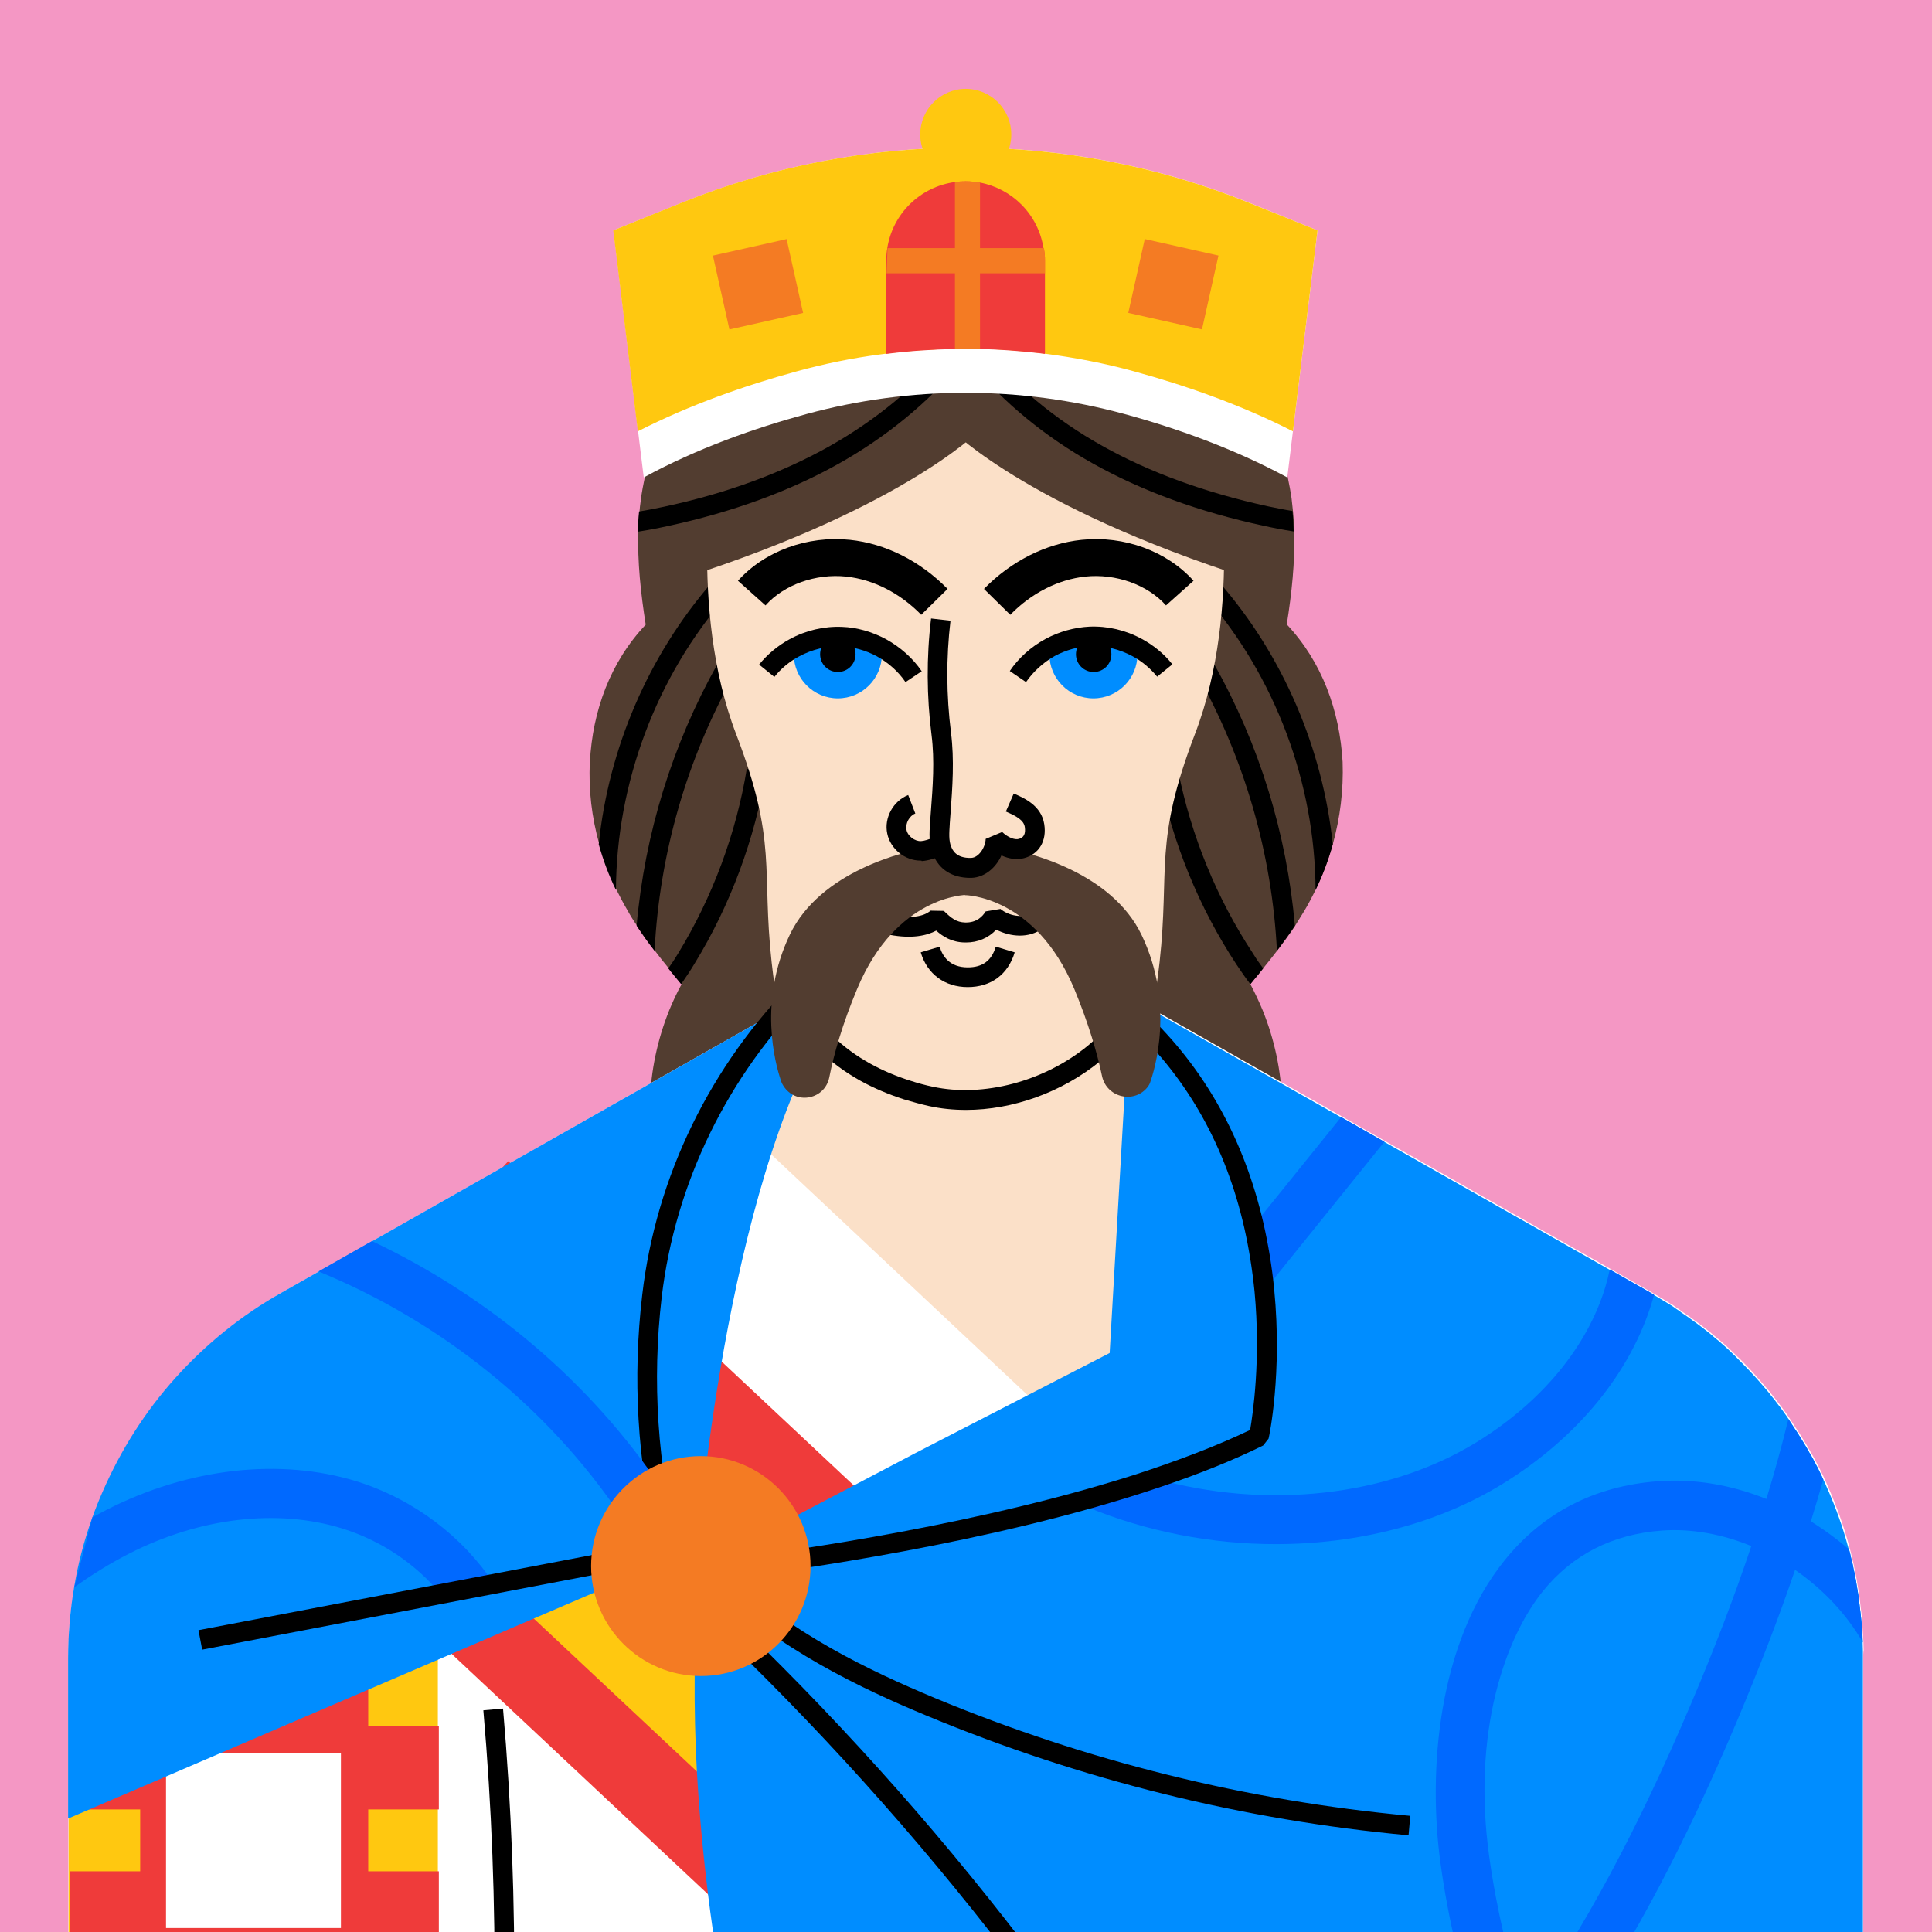 <svg width="202" height="202" viewBox="0 0 202 202" fill="none" xmlns="http://www.w3.org/2000/svg">
<rect x="0" y="0" width="202" height="202" fill="#333333" stroke="none"/>
<g clip-path="url(#clip0_498_461)">
<path d="M225.949 -11H-24V211.768H225.949V-11Z" fill="#F497C4"/>
<path d="M139.349 88.28C138.886 89.93 138.294 91.528 137.548 93.05C137.188 93.771 136.828 94.468 136.417 95.164C136.082 95.705 135.748 96.246 135.413 96.788C134.822 97.69 134.179 98.541 133.536 99.391C133.047 100.01 132.584 100.629 132.07 101.248C131.916 101.454 131.735 101.66 131.581 101.866C131.298 102.202 131.015 102.563 130.732 102.898C131.195 103.774 131.633 104.702 132.018 105.63C134.513 111.792 134.77 118.701 132.533 125.017C127.209 124.579 121.782 125.507 116.483 126.023C111.365 126.512 106.144 124.837 101 124.734C95.856 124.837 90.635 126.512 85.516 126.023C80.192 125.507 74.765 124.605 69.467 125.017C67.229 118.675 67.487 111.792 69.981 105.605C70.367 104.676 70.779 103.774 71.267 102.898L71.242 102.872C70.959 102.537 70.701 102.202 70.419 101.866C70.239 101.66 70.058 101.428 69.904 101.222C69.415 100.629 68.927 100.01 68.464 99.391C67.821 98.541 67.178 97.664 66.586 96.762C66.226 96.246 65.892 95.705 65.583 95.138C65.172 94.442 64.812 93.746 64.451 93.024C63.706 91.503 63.114 89.904 62.651 88.254C61.88 85.47 61.519 82.583 61.674 79.695C61.957 74.307 63.809 69.228 67.512 65.31C66.998 62.036 66.638 58.762 66.741 55.539C66.766 54.843 66.792 54.121 66.869 53.425C66.895 53.116 66.921 52.806 66.972 52.497C66.998 52.239 67.049 51.981 67.075 51.724C67.152 51.26 67.229 50.796 67.332 50.331C67.384 50.048 67.461 49.79 67.512 49.507C67.872 47.934 68.412 46.361 69.133 44.815C71.885 38.885 76.9 34.373 82.661 31.512C88.243 28.728 94.493 27.361 100.743 27.31C100.923 27.31 101.128 27.31 101.309 27.31C102.466 27.31 103.623 27.361 104.755 27.464C109.822 27.903 114.812 29.217 119.364 31.486C125.151 34.373 130.167 38.859 132.919 44.789C133.639 46.336 134.153 47.882 134.539 49.481C134.616 49.764 134.668 50.022 134.719 50.306C134.822 50.77 134.899 51.234 134.976 51.698C135.028 51.956 135.053 52.214 135.079 52.471C135.105 52.781 135.156 53.09 135.182 53.399C135.259 54.096 135.285 54.817 135.311 55.513C135.413 58.762 135.053 62.036 134.539 65.284C138.217 69.203 140.069 74.281 140.377 79.67C140.48 82.609 140.12 85.496 139.349 88.28Z" fill="#523D30"/>
<path d="M139.349 88.28C138.886 89.93 138.294 91.528 137.548 93.049C137.497 81.887 133.33 70.749 126 62.319L127.543 60.953C134.153 68.558 138.294 78.252 139.349 88.28Z" fill="black"/>
<path d="M135.388 96.788C134.796 97.69 134.153 98.541 133.51 99.417C132.996 89.286 130.141 79.36 125.151 70.466L126.952 69.461C131.684 77.865 134.539 87.197 135.388 96.788Z" fill="black"/>
<path d="M132.07 101.248C131.916 101.454 131.735 101.66 131.581 101.866C131.298 102.202 131.015 102.537 130.732 102.898C130.192 102.202 129.729 101.505 129.292 100.861C125.357 94.906 122.579 88.074 121.19 81.062L123.196 80.649C124.534 87.378 127.234 93.978 131.015 99.701C131.324 100.216 131.684 100.732 132.07 101.248Z" fill="black"/>
<path d="M194.801 173.407V211.768H7.147V173.407C7.147 172.84 7.147 172.298 7.173 171.731C7.173 171.731 7.173 171.731 7.173 171.705C7.173 171.576 7.173 171.473 7.198 171.344C7.198 171.164 7.224 170.984 7.224 170.803C7.224 170.726 7.224 170.648 7.224 170.571C7.25 170.004 7.301 169.411 7.378 168.844C7.378 168.766 7.404 168.663 7.404 168.586C7.404 168.534 7.404 168.483 7.43 168.431C7.456 168.277 7.456 168.122 7.481 167.967C7.507 167.787 7.533 167.632 7.558 167.452C7.61 167.142 7.636 166.833 7.687 166.549C7.713 166.369 7.739 166.163 7.79 165.982C7.841 165.75 7.867 165.518 7.919 165.286C7.919 165.26 7.919 165.209 7.944 165.183C7.944 165.106 7.97 165.028 7.996 164.977C7.996 164.951 7.996 164.899 8.021 164.874C8.047 164.796 8.047 164.719 8.073 164.642C8.099 164.513 8.124 164.41 8.15 164.281C8.176 164.203 8.176 164.126 8.201 164.049V164.023C8.253 163.765 8.33 163.481 8.382 163.224C8.459 162.914 8.536 162.631 8.613 162.321C8.664 162.089 8.742 161.857 8.819 161.599C8.845 161.471 8.896 161.342 8.922 161.213C8.999 160.955 9.076 160.697 9.153 160.414C9.23 160.13 9.333 159.872 9.41 159.589C9.513 159.279 9.616 158.97 9.745 158.635C10.079 157.707 10.439 156.804 10.825 155.928C12.728 151.545 15.3 147.498 18.464 143.992C21.627 140.485 25.331 137.469 29.498 135.123L33.407 132.906L38.989 129.735L52.672 121.975L53.443 121.537L68.155 113.184L81.53 105.605L81.89 105.398L83.716 104.367L86.159 102.975L88.937 104.419L89.709 104.805L95.907 108.028L101.103 110.709L106.272 108.028L110.825 105.682L112.497 104.831L113.268 104.419L116.02 102.975L120.624 105.579L133.999 113.158L140.326 116.742L144.853 119.32L168.387 132.674L172.656 135.097C172.785 135.175 172.913 135.252 173.042 135.329C173.068 135.329 173.068 135.355 173.093 135.355C173.299 135.484 173.531 135.613 173.736 135.742C173.788 135.768 173.839 135.793 173.865 135.819C174.045 135.922 174.199 136.025 174.379 136.129C174.482 136.206 174.585 136.257 174.714 136.335C174.868 136.438 175.022 136.515 175.151 136.618C175.228 136.67 175.28 136.721 175.357 136.773C175.537 136.876 175.717 137.005 175.871 137.134C176.077 137.289 176.308 137.418 176.514 137.572C176.643 137.65 176.746 137.727 176.874 137.83C177.003 137.933 177.132 138.01 177.26 138.114C177.389 138.191 177.492 138.294 177.62 138.371C177.955 138.629 178.289 138.887 178.623 139.145C178.829 139.299 179.035 139.48 179.241 139.66C179.421 139.815 179.601 139.97 179.806 140.124C180.295 140.537 180.784 140.975 181.247 141.439C181.453 141.645 181.658 141.852 181.864 142.032C181.993 142.161 182.121 142.29 182.25 142.419C182.739 142.909 183.227 143.424 183.69 143.966C184.153 144.481 184.59 144.997 185.053 145.538C185.131 145.641 185.208 145.745 185.285 145.848C185.413 146.002 185.516 146.131 185.645 146.286C185.748 146.415 185.851 146.57 185.954 146.698C186.082 146.853 186.185 147.008 186.314 147.162C186.417 147.317 186.545 147.472 186.648 147.627C186.802 147.833 186.957 148.065 187.111 148.297C187.24 148.503 187.368 148.684 187.497 148.89C187.548 148.993 187.625 149.07 187.677 149.173C187.78 149.302 187.857 149.457 187.96 149.586C188.011 149.689 188.088 149.766 188.14 149.869C188.32 150.153 188.5 150.462 188.68 150.746C188.834 151.004 189.014 151.287 189.169 151.571C189.246 151.726 189.323 151.855 189.426 152.009C189.632 152.37 189.812 152.705 189.992 153.066C190.043 153.169 190.094 153.247 190.146 153.35C190.275 153.582 190.377 153.814 190.48 154.02C190.583 154.226 190.686 154.433 190.763 154.639C190.866 154.845 190.969 155.051 191.046 155.258C191.123 155.464 191.226 155.67 191.329 155.902C191.432 156.16 191.535 156.418 191.638 156.65C191.741 156.882 191.843 157.139 191.921 157.371C191.998 157.552 192.049 157.732 192.126 157.887C192.126 157.913 192.152 157.939 192.152 157.964C192.204 158.093 192.255 158.248 192.306 158.377C192.718 159.511 193.078 160.671 193.387 161.832C193.387 161.857 193.387 161.857 193.387 161.883C193.387 161.909 193.387 161.909 193.412 161.935C193.49 162.218 193.567 162.502 193.618 162.785C193.67 162.966 193.695 163.146 193.747 163.301C193.798 163.507 193.85 163.713 193.875 163.92C193.953 164.255 194.03 164.59 194.081 164.925C194.133 165.131 194.158 165.338 194.184 165.518C194.21 165.724 194.261 165.931 194.287 166.137C194.313 166.343 194.364 166.549 194.39 166.756C194.415 166.962 194.441 167.168 194.467 167.4C194.518 167.838 194.57 168.251 194.621 168.689C194.647 168.998 194.698 169.334 194.698 169.643C194.724 170.03 194.75 170.442 194.776 170.829C194.801 171.087 194.801 171.344 194.827 171.602C194.827 171.912 194.853 172.221 194.853 172.53C194.801 172.891 194.801 173.149 194.801 173.407Z" fill="white"/>
<path d="M75.949 62.319C68.618 70.749 64.452 81.887 64.4 93.049C63.654 91.528 63.063 89.93 62.6 88.28C63.629 78.252 67.795 68.558 74.38 60.953L75.949 62.319Z" fill="black"/>
<path d="M76.797 70.466C71.808 79.334 68.953 89.26 68.438 99.417C67.769 98.567 67.152 97.69 66.561 96.788C67.409 87.197 70.29 77.865 74.997 69.461L76.797 70.466Z" fill="black"/>
<path d="M80.089 80.675C78.932 87.713 76.36 94.648 72.63 100.732C72.219 101.428 71.73 102.15 71.216 102.898C70.933 102.562 70.676 102.227 70.393 101.892C70.213 101.686 70.033 101.454 69.878 101.248C70.264 100.706 70.599 100.191 70.907 99.675C74.482 93.823 76.977 87.146 78.083 80.366L80.089 80.675Z" fill="black"/>
<path d="M124.945 76.731C120.599 88.074 122.322 90.781 121.242 100.577C121.062 102.253 120.779 104.109 120.393 106.275C120.007 108.415 119.261 110.503 118.104 112.385C117.126 114.009 115.84 115.427 114.4 116.638C109.796 120.428 103.186 122.439 97.296 121.176C96.447 120.995 95.624 120.763 94.801 120.506C93.31 120.016 91.869 119.423 90.506 118.675C88.989 117.824 87.548 116.793 86.314 115.582C84.951 114.241 83.819 112.643 82.996 110.915C82.301 109.472 81.838 107.899 81.53 106.326C81.144 104.161 80.861 102.305 80.681 100.629C79.601 90.832 81.324 88.125 76.977 76.782C71.885 63.531 74.714 47.341 74.714 47.341L98.351 39.736L100.948 41.979L103.546 39.736L127.183 47.341C127.209 47.315 130.038 63.479 124.945 76.731Z" fill="#FBE0C8"/>
<path d="M53.752 209.113L51.694 209.087C51.797 199.033 51.411 188.849 50.537 178.821L52.594 178.64C53.469 188.746 53.855 198.981 53.752 209.113Z" fill="black"/>
<path d="M79.498 119.629L108.021 146.415L129.241 137.314L119.055 99.52L87.805 99.546L79.498 119.629Z" fill="#FBE0C8"/>
<path d="M101 98.541C100.948 98.541 100.923 98.541 100.871 98.541C99.508 98.515 98.582 97.922 97.888 97.303C96.91 97.819 95.367 98.18 93.027 97.742L93.412 95.705C95.187 96.04 96.55 95.86 97.296 95.215L98.685 95.241C99.457 95.989 99.971 96.427 100.923 96.453C102.106 96.478 102.723 95.834 103.057 95.293L104.601 95.035C105.424 95.731 106.941 96.066 107.764 95.421L108.999 97.071C107.61 98.128 105.655 97.974 104.163 97.2C103.34 98.077 102.234 98.541 101 98.541Z" fill="black"/>
<path d="M101.18 103.207C98.788 103.207 96.936 101.841 96.267 99.572L98.248 98.979C98.531 99.959 99.277 101.145 101.18 101.145C102.723 101.145 103.675 100.448 104.112 98.979L106.092 99.572C105.398 101.892 103.598 103.207 101.18 103.207Z" fill="black"/>
<path d="M128.263 191.84L122.425 198.079L111.545 209.731L109.642 211.794H88.68L74.02 198.053L47.245 172.943L41.535 167.581L32.533 159.125L26.72 153.685L24.74 151.829L30.578 145.59L39.606 135.922L43.233 132.029L47.322 127.647L52.569 122.027L53.135 121.408L53.341 121.588L68.155 135.51L75.46 142.367L89.349 155.386L95.367 161.032L122.862 186.787L128.263 191.84Z" fill="#EF3B3A"/>
<path d="M122.425 198.079L111.545 209.731L109.642 211.768H101.154L72.888 185.24L55.81 169.23L51.9 165.544L51.077 164.77L43.695 157.861L30.578 145.564L39.606 135.896L43.232 132.004L47.322 127.621L67.718 146.75L73.582 152.241L73.917 152.551L81.35 159.511L84.719 162.656L84.848 162.785L104.498 181.218L122.425 198.079Z" fill="#FFC810"/>
<path d="M45.779 173.072H7.173V211.768H45.779V173.072Z" fill="#FFC810"/>
<path d="M23.351 173.072H14.657V211.768H23.351V173.072Z" fill="#EF3B3A"/>
<path d="M38.5 173.072H29.807V211.768H38.5V173.072Z" fill="#EF3B3A"/>
<path d="M45.882 195.655H7.276V204.369H45.882V195.655Z" fill="#EF3B3A"/>
<path d="M45.882 180.471H7.276V189.184H45.882V180.471Z" fill="#EF3B3A"/>
<path d="M35.645 183.255H17.358V201.585H35.645V183.255Z" fill="white"/>
<path d="M105.63 64.279L102.877 61.572C105.732 58.659 109.359 56.828 113.088 56.441C117.538 55.977 122.013 57.627 124.791 60.721L121.91 63.299C119.981 61.133 116.663 59.948 113.474 60.283C110.619 60.592 107.841 62.01 105.63 64.279Z" fill="black"/>
<path d="M96.319 64.279C94.107 62.01 91.329 60.592 88.474 60.283C85.285 59.948 81.967 61.133 80.038 63.299L77.157 60.721C79.935 57.627 84.41 55.977 88.86 56.441C92.589 56.828 96.216 58.659 99.071 61.572L96.319 64.279Z" fill="black"/>
<path d="M118.927 68.403C118.927 70.956 116.869 73.018 114.323 73.018C111.777 73.018 109.719 70.956 109.719 68.403C109.719 68.171 109.745 67.939 109.77 67.733C111.056 67.037 112.471 66.625 113.911 66.573C115.635 66.496 117.358 66.934 118.85 67.733C118.927 67.965 118.927 68.171 118.927 68.403Z" fill="#008DFF"/>
<path d="M107.276 71.317L105.578 70.157C106.504 68.79 107.79 67.63 109.308 66.805C110.748 66.032 112.343 65.594 113.911 65.516C115.789 65.439 117.692 65.877 119.39 66.805C120.624 67.475 121.73 68.378 122.579 69.461L120.985 70.75C120.29 69.899 119.416 69.151 118.412 68.61C117.024 67.862 115.506 67.501 113.989 67.553C112.728 67.604 111.442 67.965 110.285 68.584C109.05 69.28 108.022 70.234 107.276 71.317Z" fill="black"/>
<path d="M116.201 68.404C116.201 69.435 115.377 70.26 114.349 70.26C113.32 70.26 112.497 69.435 112.497 68.404C112.497 67.372 113.32 66.547 114.349 66.547C115.352 66.547 116.201 67.372 116.201 68.404Z" fill="black"/>
<path d="M82.996 68.403C82.996 70.956 85.053 73.018 87.6 73.018C90.146 73.018 92.204 70.956 92.204 68.403C92.204 68.171 92.178 67.939 92.152 67.733C90.866 67.037 89.452 66.625 88.011 66.573C86.288 66.496 84.565 66.934 83.073 67.733C83.022 67.965 82.996 68.171 82.996 68.403Z" fill="#008DFF"/>
<path d="M94.673 71.317C93.927 70.208 92.873 69.28 91.664 68.61C90.506 67.991 89.22 67.63 87.96 67.579C86.442 67.527 84.925 67.888 83.536 68.636C82.533 69.177 81.659 69.899 80.964 70.775L79.369 69.486C80.218 68.429 81.324 67.501 82.559 66.831C84.256 65.903 86.159 65.465 88.037 65.542C89.606 65.594 91.201 66.058 92.641 66.831C94.133 67.656 95.445 68.816 96.37 70.182L94.673 71.317Z" fill="black"/>
<path d="M85.748 68.404C85.748 69.435 86.571 70.26 87.6 70.26C88.629 70.26 89.451 69.435 89.451 68.404C89.451 67.372 88.629 66.547 87.6 66.547C86.571 66.547 85.748 67.372 85.748 68.404Z" fill="black"/>
<path d="M99.585 45.047C99.585 45.047 108.047 53.657 133.073 61.236L128.649 46.078L99.405 38.524L99.585 45.047Z" fill="#523D30"/>
<path d="M102.363 45.047C102.363 45.047 93.901 53.657 68.876 61.236L73.299 46.078L102.543 38.524L102.363 45.047Z" fill="#523D30"/>
<path d="M118.13 104.909C118.232 104.754 118.31 104.599 118.412 104.444L120.522 105.656L133.896 113.236L140.223 116.819L144.75 119.397L168.284 132.751L172.553 135.175C172.682 135.252 172.811 135.329 172.939 135.407C172.965 135.407 172.965 135.432 172.991 135.432C173.196 135.561 173.428 135.69 173.634 135.819C173.685 135.845 173.737 135.871 173.762 135.896C173.942 136 174.097 136.103 174.277 136.206C174.38 136.283 174.482 136.335 174.611 136.412C174.765 136.515 174.92 136.593 175.048 136.696C175.125 136.747 175.177 136.799 175.254 136.85C175.434 136.953 175.614 137.082 175.768 137.211C175.974 137.366 176.206 137.495 176.411 137.65C176.54 137.727 176.643 137.83 176.771 137.907C176.9 138.01 177.029 138.088 177.157 138.191C177.286 138.268 177.389 138.371 177.517 138.449C177.852 138.707 178.186 138.964 178.52 139.222C178.726 139.377 178.932 139.557 179.138 139.738C179.318 139.892 179.498 140.047 179.704 140.202C180.192 140.64 180.681 141.053 181.144 141.517C181.35 141.723 181.555 141.903 181.761 142.135C181.89 142.264 182.018 142.393 182.147 142.522C182.636 143.012 183.124 143.527 183.587 144.043C184.05 144.559 184.513 145.1 184.951 145.616C185.028 145.719 185.105 145.822 185.182 145.925C185.311 146.08 185.413 146.209 185.542 146.363C185.645 146.492 185.748 146.647 185.851 146.776C185.979 146.93 186.082 147.085 186.211 147.24C186.314 147.395 186.442 147.549 186.545 147.704C186.699 147.91 186.854 148.142 187.008 148.374C187.137 148.58 187.265 148.761 187.394 148.967C187.445 149.07 187.523 149.148 187.574 149.251C187.677 149.38 187.754 149.534 187.857 149.663C187.908 149.766 187.985 149.844 188.037 149.947C188.217 150.23 188.397 150.54 188.577 150.823C188.731 151.081 188.911 151.365 189.066 151.648C189.143 151.803 189.22 151.932 189.323 152.087C189.529 152.447 189.709 152.783 189.889 153.144C189.94 153.247 189.992 153.324 190.043 153.427C190.146 153.659 190.275 153.891 190.377 154.123C190.48 154.329 190.583 154.536 190.66 154.742C190.763 154.948 190.866 155.154 190.943 155.361C191.02 155.567 191.123 155.773 191.226 156.005C191.329 156.263 191.432 156.521 191.535 156.753C191.638 156.985 191.741 157.243 191.818 157.475C191.895 157.655 191.946 157.81 192.024 157.99C192.049 158.016 192.049 158.042 192.049 158.068C192.101 158.196 192.152 158.351 192.204 158.48C192.615 159.614 192.975 160.775 193.284 161.935C193.284 161.96 193.284 161.96 193.31 161.986C193.31 162.012 193.31 162.012 193.335 162.038C193.412 162.321 193.49 162.605 193.541 162.889C193.592 163.069 193.618 163.249 193.67 163.404C193.721 163.61 193.773 163.817 193.798 164.023C193.875 164.358 193.953 164.693 194.004 165.028C194.055 165.235 194.081 165.441 194.107 165.621C194.133 165.827 194.184 166.034 194.21 166.24C194.235 166.446 194.287 166.652 194.313 166.859C194.338 167.065 194.364 167.271 194.39 167.503C194.441 167.941 194.493 168.354 194.544 168.792C194.57 169.102 194.621 169.437 194.621 169.746C194.647 170.133 194.673 170.545 194.698 170.932C194.724 171.19 194.724 171.448 194.75 171.705C194.75 172.015 194.776 172.324 194.776 172.633C194.776 172.891 194.776 173.123 194.776 173.381V211.742H76.206C75.434 207.824 74.662 203.157 74.019 198.001C73.531 194.005 73.119 189.7 72.862 185.214C72.682 181.94 72.605 178.589 72.631 175.212C72.682 171.422 72.862 167.555 73.248 163.713L81.324 159.485L83.433 158.377L89.323 155.283L95.65 151.958L116.02 141.465" fill="#008DFF"/>
<path d="M172.939 135.355C172.888 135.587 172.811 135.793 172.759 136.025C170.496 143.527 164.94 150.333 157.044 155.18C150.28 159.331 141.946 161.445 133.382 161.445C126.72 161.445 119.904 160.156 113.628 157.552L114.014 156.65C116.303 156.005 118.567 155.309 120.753 154.587C132.378 157.861 145.084 156.495 154.369 150.797C161.159 146.621 165.943 140.846 167.847 134.556C168.027 133.963 168.181 133.344 168.309 132.725L172.579 135.149C172.682 135.226 172.811 135.278 172.939 135.355Z" fill="#0069FF"/>
<path d="M144.75 119.371L132.198 134.943C131.993 132.777 131.633 130.483 131.093 128.111L140.223 116.793L144.75 119.371Z" fill="#0069FF"/>
<path d="M86.931 106.352C75.743 124.295 72.913 161.883 72.913 161.883L68.335 163.842L68.284 163.868L53.932 170.03L49.2 172.066L7.121 190.138V173.407C7.121 170.932 7.327 168.457 7.739 166.008C8.15 163.507 8.793 161.058 9.642 158.686C9.976 157.758 10.336 156.856 10.722 155.979C12.626 151.597 15.197 147.549 18.361 144.043C21.525 140.537 25.228 137.521 29.395 135.175L33.304 132.958L38.886 129.787L83.613 104.419L86.931 106.352Z" fill="#008DFF"/>
<path d="M76.797 164.951L76.566 162.914C76.746 162.889 95.933 160.697 113.706 155.67C116.046 155 118.31 154.329 120.393 153.608C124.277 152.293 127.749 150.926 130.707 149.509C130.99 147.859 131.838 142.161 131.17 135.046C130.938 132.751 130.578 130.483 130.089 128.343C128.16 119.913 124.225 112.875 118.387 107.383L119.801 105.888C125.923 111.663 130.064 119.062 132.096 127.879C132.61 130.122 132.996 132.468 133.227 134.84C134.076 143.605 132.713 150.127 132.636 150.411L132.07 151.133C128.932 152.68 125.228 154.175 121.036 155.567C118.901 156.289 116.612 156.985 114.246 157.655C96.319 162.708 76.977 164.925 76.797 164.951Z" fill="black"/>
<path d="M147.27 191.891C129.961 190.293 113.037 186.091 96.962 179.414C90.12 176.578 81.375 172.453 74.56 165.827L76 164.358C82.558 170.751 91.072 174.747 97.733 177.532C113.603 184.131 130.347 188.282 147.451 189.855L147.27 191.891Z" fill="black"/>
<path d="M101 116.046C99.663 116.046 98.377 115.917 97.091 115.633C96.293 115.453 95.445 115.221 94.493 114.937C92.898 114.421 91.381 113.777 90.017 113.029C88.346 112.101 86.88 111.018 85.619 109.781C84.153 108.337 82.97 106.662 82.096 104.805L83.948 103.929C84.719 105.553 85.774 107.022 87.06 108.311C88.191 109.42 89.529 110.4 91.021 111.225C92.281 111.921 93.67 112.514 95.136 112.978C96.01 113.261 96.782 113.468 97.528 113.622C102.8 114.757 109.179 113.081 113.757 109.317C115.146 108.157 116.329 106.816 117.229 105.347L118.978 106.43C117.95 108.105 116.638 109.626 115.043 110.941C111.031 114.215 105.887 116.046 101 116.046Z" fill="black"/>
<path d="M51.643 165.595L46.062 166.652C43.49 163.559 39.94 161.11 35.825 159.821C29.035 157.707 20.882 158.66 13.474 162.45C11.545 163.43 9.642 164.616 7.764 165.956L9.668 158.635C10.156 158.377 10.645 158.119 11.134 157.861C19.724 153.479 29.292 152.396 37.343 154.897C43.31 156.779 48.402 160.697 51.643 165.595Z" fill="#0069FF"/>
<path d="M107.096 206.663C97.733 194.212 87.291 182.404 76.103 171.576L77.543 170.081C88.808 180.986 99.328 192.871 108.742 205.426L107.096 206.663Z" fill="black"/>
<path d="M21.139 172.479L20.753 170.442L68.67 161.29C66.638 152.783 66.123 144.069 67.152 135.355C68.592 123.006 74.302 111.328 83.176 102.459L84.616 103.929C76.077 112.462 70.599 123.702 69.184 135.613C68.155 144.43 68.747 153.272 70.933 161.857L70.136 163.121L21.139 172.479Z" fill="black"/>
<path d="M194.776 171.731C193.078 168.766 190.583 166.137 187.703 164.152C186.262 163.172 184.719 162.321 183.124 161.651C180.115 160.414 176.874 159.795 173.737 160.027C168.593 160.414 164.426 162.528 161.314 166.369C157.404 171.216 153.881 181.038 155.707 194.134C156.478 199.677 157.79 205.091 159.462 210.453C159.59 210.891 159.745 211.33 159.873 211.768H154.472C152.775 206.251 151.411 200.631 150.614 194.83C149.277 185.163 150.331 171.783 157.327 163.121C161.339 158.145 166.741 155.361 173.351 154.871C177.106 154.587 180.99 155.232 184.693 156.727C186.288 157.371 187.857 158.145 189.349 159.073C189.812 159.357 190.249 159.666 190.712 159.975C191.638 160.62 192.512 161.29 193.335 162.012C193.412 162.296 193.49 162.579 193.541 162.863C193.593 163.043 193.618 163.224 193.67 163.378C193.721 163.585 193.773 163.791 193.798 163.997C193.875 164.332 193.953 164.667 194.004 165.002C194.055 165.209 194.081 165.415 194.107 165.595C194.133 165.802 194.184 166.008 194.21 166.214C194.236 166.42 194.287 166.627 194.313 166.833C194.338 167.039 194.364 167.245 194.39 167.452C194.441 167.89 194.493 168.302 194.544 168.741C194.57 169.05 194.621 169.385 194.647 169.695C194.673 170.081 194.699 170.494 194.724 170.88C194.75 171.19 194.75 171.473 194.776 171.731Z" fill="#0069FF"/>
<path d="M100.897 91.58V93.591C100.897 93.591 108.227 93.617 112.317 103.387C113.808 106.997 114.709 110.065 115.223 112.514C115.712 114.782 118.644 115.453 120.033 113.596C120.11 113.468 120.187 113.364 120.239 113.21C120.701 111.921 122.862 105.063 119.364 97.767C116.2 91.142 107.404 89.105 105.167 88.693C104.832 88.641 104.472 88.693 104.189 88.873L101.617 90.368C101.154 90.575 100.897 91.064 100.897 91.58Z" fill="#523D30"/>
<path d="M101.051 91.503V93.565C101.051 93.565 93.721 93.591 89.632 103.362C88.088 107.048 87.188 110.193 86.7 112.668C86.237 114.885 83.407 115.53 82.044 113.725C81.864 113.493 81.71 113.21 81.633 112.926C81.041 111.173 79.266 104.651 82.584 97.716C85.774 91.064 94.621 89.028 96.833 88.641C97.142 88.59 97.476 88.641 97.759 88.796L100.408 90.343C100.794 90.6 101.051 91.039 101.051 91.503Z" fill="#523D30"/>
<path d="M190.635 154.69C190.223 156.134 189.786 157.604 189.323 159.099C188.809 160.774 188.269 162.45 187.677 164.152C185.954 169.23 183.896 174.515 181.556 180.084C176.18 192.768 170.779 202.977 164.786 211.794H158.485C158.793 211.356 159.128 210.917 159.436 210.479C165.686 201.611 171.242 191.247 176.823 178.099C179.267 172.35 181.35 166.91 183.099 161.677C183.665 160.027 184.179 158.377 184.668 156.779C185.542 153.917 186.314 151.133 186.983 148.374C187.111 148.58 187.24 148.761 187.368 148.967C187.42 149.07 187.497 149.148 187.548 149.251C187.651 149.38 187.728 149.534 187.831 149.663C187.883 149.766 187.96 149.844 188.011 149.947C188.191 150.23 188.371 150.54 188.552 150.823C188.706 151.081 188.886 151.365 189.04 151.648C189.117 151.803 189.194 151.932 189.297 152.087C189.503 152.447 189.683 152.783 189.863 153.144C189.915 153.247 189.966 153.324 190.018 153.427C190.146 153.659 190.249 153.891 190.352 154.097C190.429 154.278 190.532 154.484 190.635 154.69Z" fill="#0069FF"/>
<path d="M72.708 161.239L68.335 163.868L68.284 163.894C67.281 162.192 66.175 160.388 64.992 158.609C57.301 147.137 46.062 138.165 33.304 132.932L38.886 129.761C51.077 135.51 61.751 144.507 69.261 155.722C70.522 157.578 71.679 159.46 72.708 161.239Z" fill="#0069FF"/>
<path d="M84.745 163.739C84.745 170.081 79.601 175.237 73.274 175.237C66.947 175.237 61.803 170.081 61.803 163.739C61.803 157.397 66.947 152.241 73.274 152.241C79.601 152.241 84.745 157.397 84.745 163.739Z" fill="#F47B23"/>
<path d="M135.259 55.565C134.102 55.385 133.047 55.178 132.121 54.972C125.408 53.528 119.39 51.337 114.246 48.45C109.256 45.665 104.935 42.082 101.566 38.06C101.54 38.034 101.514 38.008 101.489 37.983C101.309 37.776 101.154 37.57 100.974 37.338C100.717 37.003 100.434 36.668 100.177 36.307C100.177 36.307 100.177 36.307 100.151 36.281C100.048 36.127 99.945 35.998 99.843 35.843L100.691 35.25L100.974 35.044L101.257 34.838L101.334 34.786L101.489 34.683L101.54 34.657C101.566 34.709 101.617 34.76 101.643 34.786C101.72 34.915 101.797 35.018 101.9 35.121C102.132 35.431 102.363 35.74 102.595 36.049L102.8 36.281C106.041 40.303 110.311 43.861 115.249 46.619C120.213 49.404 126.051 51.517 132.559 52.935C133.459 53.116 134.308 53.296 135.131 53.425C135.208 54.147 135.233 54.869 135.259 55.565Z" fill="black"/>
<path d="M102.08 35.843C101.977 35.998 101.874 36.127 101.772 36.281C101.772 36.281 101.772 36.281 101.746 36.307C101.489 36.642 101.231 37.003 100.974 37.338C100.794 37.544 100.64 37.751 100.46 37.983C100.434 38.008 100.408 38.034 100.383 38.06C97.039 42.108 92.692 45.665 87.703 48.475C82.558 51.363 76.54 53.554 69.827 54.998C68.901 55.204 67.847 55.41 66.689 55.591C66.715 54.895 66.741 54.173 66.818 53.477C67.641 53.348 68.515 53.167 69.39 52.987C75.923 51.595 81.736 49.455 86.7 46.671C91.638 43.886 95.907 40.355 99.148 36.333L99.354 36.101C99.585 35.791 99.817 35.482 100.048 35.173C100.125 35.044 100.228 34.941 100.305 34.812C100.331 34.76 100.383 34.709 100.408 34.683L100.46 34.709L100.614 34.812L100.691 34.863L100.974 35.07L101.257 35.276L102.08 35.843Z" fill="black"/>
<path d="M101.437 91.786C99.585 91.786 98.196 90.936 97.553 89.337C97.09 88.229 97.168 87.069 97.245 86.037V85.986C97.27 85.625 97.296 85.29 97.322 84.929C97.528 82.248 97.733 79.489 97.399 76.859C96.885 72.812 96.859 68.713 97.348 64.665L99.379 64.897C98.916 68.79 98.942 72.709 99.431 76.602C99.791 79.438 99.585 82.299 99.379 85.083C99.354 85.419 99.328 85.779 99.302 86.115V86.166C99.251 87.043 99.174 87.894 99.457 88.538C99.585 88.847 99.945 89.75 101.54 89.698C102.337 89.672 103.032 88.59 103.057 87.713L104.781 86.991C105.372 87.558 106.092 87.842 106.53 87.713C107.044 87.584 107.25 87.172 107.147 86.476C107.044 85.779 106.35 85.367 105.167 84.851L105.99 82.969C107.07 83.433 108.87 84.207 109.179 86.166C109.462 87.919 108.639 89.311 107.07 89.724C106.324 89.93 105.501 89.801 104.704 89.44C104.138 90.704 102.98 91.735 101.566 91.786C101.54 91.76 101.489 91.786 101.437 91.786Z" fill="black"/>
<path d="M96.242 89.982C94.621 89.982 93.104 88.77 92.769 87.172C92.409 85.522 93.387 83.743 94.956 83.124L95.702 85.058C95.084 85.29 94.647 86.089 94.776 86.759C94.904 87.43 95.65 87.971 96.293 87.945C96.679 87.919 97.116 87.765 97.553 87.584L97.734 87.507L98.479 89.44L98.299 89.518C97.734 89.75 97.091 89.982 96.37 90.033C96.37 89.982 96.319 89.982 96.242 89.982Z" fill="black"/>
<path d="M137.754 24.087L135.182 45.098L134.591 49.919C129.009 46.903 122.991 44.763 117.59 43.294C106.684 40.329 95.213 40.329 84.308 43.294C78.906 44.763 72.888 46.877 67.307 49.919L66.715 45.098L64.143 24.087L71.345 21.174C90.326 13.517 111.545 13.517 130.553 21.174L137.754 24.087Z" fill="white"/>
<path d="M137.754 24.087L135.182 45.098C129.678 42.288 123.865 40.277 118.592 38.834C115.506 37.983 112.394 37.39 109.23 36.977C109.025 36.952 108.845 36.926 108.639 36.9C106.581 36.668 104.524 36.513 102.44 36.462C101.566 36.436 100.691 36.436 99.817 36.462C97.425 36.513 95.033 36.668 92.641 36.977C92.435 37.003 92.255 37.029 92.049 37.055C89.091 37.441 86.185 38.034 83.279 38.834C78.006 40.277 72.193 42.288 66.689 45.098L64.117 24.087L71.319 21.174C90.3 13.517 111.519 13.517 130.527 21.174L137.754 24.087Z" fill="#FFC810"/>
<path d="M109.256 27.258V37.003C109.05 36.977 108.87 36.952 108.664 36.926C106.607 36.694 104.549 36.539 102.466 36.487C101.591 36.462 100.717 36.462 99.842 36.487C97.451 36.539 95.058 36.694 92.666 37.003V27.258C92.666 26.82 92.692 26.381 92.769 25.943C93.335 22.334 96.216 19.524 99.842 19.034C100.203 18.983 100.588 18.957 100.948 18.957C101.463 18.957 101.951 19.008 102.44 19.086C104.112 19.395 105.629 20.22 106.787 21.38C107.996 22.592 108.819 24.164 109.102 25.943C109.23 26.356 109.256 26.794 109.256 27.258Z" fill="#EF3B3A"/>
<path d="M102.466 19.086V36.487C101.592 36.462 100.717 36.462 99.843 36.487V19.034C100.203 18.983 100.588 18.957 100.948 18.957C101.489 18.957 101.977 19.008 102.466 19.086Z" fill="#F47B23"/>
<path d="M109.256 27.258V28.573H92.692L92.795 25.943H109.153C109.23 26.356 109.256 26.794 109.256 27.258Z" fill="#F47B23"/>
<path d="M82.245 24.996L74.539 26.724L76.263 34.447L83.968 32.72L82.245 24.996Z" fill="#F47B23"/>
<path d="M119.691 24.991L117.967 32.715L125.673 34.443L127.397 26.719L119.691 24.991Z" fill="#F47B23"/>
<path d="M105.733 14.059C105.733 16.688 103.598 18.828 100.974 18.828C98.351 18.828 96.216 16.688 96.216 14.059C96.216 11.429 98.351 9.289 100.974 9.289C103.598 9.289 105.733 11.429 105.733 14.059Z" fill="#FFC810"/>
</g>
<defs>
<clipPath id="clip0_498_461">
<rect width="250" height="223" fill="white" transform="translate(-24 -11)"/>
</clipPath>
</defs>
</svg>
